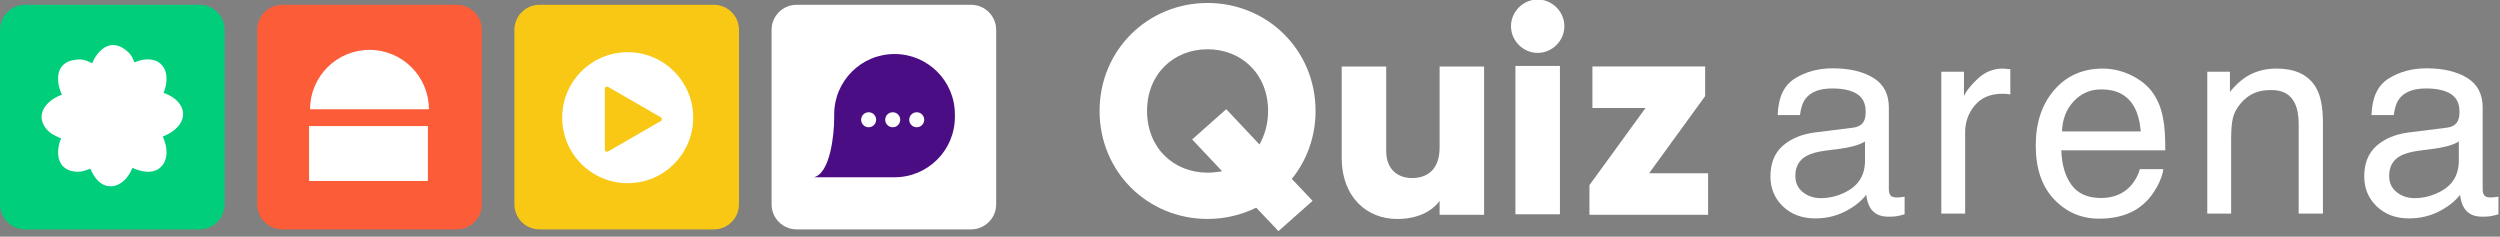 <?xml version="1.0" encoding="UTF-8" standalone="no"?>
<!DOCTYPE svg PUBLIC "-//W3C//DTD SVG 1.1//EN" "http://www.w3.org/Graphics/SVG/1.1/DTD/svg11.dtd">
<svg width="100%" height="100%" viewBox="0 0 412 39" version="1.1" xmlns="http://www.w3.org/2000/svg" xmlns:xlink="http://www.w3.org/1999/xlink" xml:space="preserve" xmlns:serif="http://www.serif.com/" style="fill-rule:evenodd;clip-rule:evenodd;stroke-linejoin:round;stroke-miterlimit:2;">
    <rect x="0" y="0" width="412" height="39" fill="#808080" stroke="none"/>
    <g transform="matrix(1,0,0,1,-607.094,-32.156)">
        <g transform="matrix(1,0,0,1,-140.36,-425.878)">
            <g transform="matrix(1.333,0,0,1.333,907.491,495.835)">
                <path d="M0,-27.765L-21.568,-27.765C-23.279,-27.765 -24.667,-26.378 -24.667,-24.666L-24.667,-3.099C-24.667,-1.387 -23.279,0 -21.568,0L0,0C1.711,0 3.099,-1.387 3.099,-3.099L3.099,-24.666C3.099,-26.378 1.711,-27.765 0,-27.765" style="fill:white;fill-rule:nonzero;"/>
            </g>
        </g>
        <g transform="matrix(1,0,0,1,-140.36,-425.878)">
            <g transform="matrix(1.333,0,0,1.333,865.108,495.835)">
                <path d="M0,-27.765L-21.568,-27.765C-23.279,-27.765 -24.667,-26.378 -24.667,-24.666L-24.667,-3.099C-24.667,-1.387 -23.279,0 -21.568,0L0,0C1.711,0 3.099,-1.387 3.099,-3.099L3.099,-24.666C3.099,-26.378 1.711,-27.765 0,-27.765" style="fill:rgb(248,200,21);fill-rule:nonzero;"/>
            </g>
        </g>
        <g transform="matrix(1,0,0,1,-140.36,-425.878)">
            <g transform="matrix(1.333,0,0,1.333,822.726,495.835)">
                <path d="M0,-27.765L-21.568,-27.765C-23.279,-27.765 -24.667,-26.378 -24.667,-24.666L-24.667,-3.099C-24.667,-1.387 -23.279,0 -21.568,0L0,0C1.711,0 3.099,-1.387 3.099,-3.099L3.099,-24.666C3.099,-26.378 1.711,-27.765 0,-27.765" style="fill:rgb(252,93,56);fill-rule:nonzero;"/>
            </g>
        </g>
        <g transform="matrix(1,0,0,1,-140.36,-425.878)">
            <g transform="matrix(1.333,0,0,1.333,894.874,487.248)">
                <path d="M0,-15.238C-4.12,-15.238 -7.461,-11.898 -7.461,-7.777L-7.461,-7.325C-7.461,-5.259 -7.956,-0.485 -9.976,0L0,0C4.121,0 7.461,-3.341 7.461,-7.461L7.461,-7.777C7.461,-11.898 4.121,-15.238 0,-15.238" style="fill:rgb(74,13,132);fill-rule:nonzero;"/>
            </g>
        </g>
        <g transform="matrix(1,0,0,1,-140.36,-425.878)">
            <g transform="matrix(1.333,0,0,1.333,808.347,476.046)">
                <path d="M0,-7.346C-4.057,-7.346 -7.346,-4.057 -7.346,0L7.346,0C7.346,-4.057 4.057,-7.346 0,-7.346" style="fill:white;fill-rule:nonzero;"/>
            </g>
        </g>
        <g transform="matrix(1,0,0,1,-140.36,-425.878)">
            <g transform="matrix(1.333,0,0,1.333,140.36,145.224)">
                <rect x="493.644" y="250.254" width="14.693" height="6.784" style="fill:white;"/>
            </g>
        </g>
        <g transform="matrix(1,0,0,1,-140.36,-425.878)">
            <g transform="matrix(1.333,0,0,1.333,780.343,495.835)">
                <path d="M0,-27.765L-21.568,-27.765C-23.279,-27.765 -24.667,-26.378 -24.667,-24.666L-24.667,-3.099C-24.667,-1.387 -23.279,0 -21.568,0L0,0C1.711,0 3.099,-1.387 3.099,-3.099L3.099,-24.666C3.099,-26.378 1.711,-27.765 0,-27.765" style="fill:rgb(0,206,122);fill-rule:nonzero;"/>
            </g>
        </g>
        <g transform="matrix(1,0,0,1,-140.36,-425.878)">
            <g transform="matrix(1.333,0,0,1.333,777.063,479.052)">
                <path d="M0,-2.924C-0.321,-3.371 -0.749,-3.705 -1.238,-3.959C-1.485,-4.087 -1.736,-4.192 -1.991,-4.284C-1.758,-4.859 -1.615,-5.466 -1.625,-6.126C-1.642,-7.338 -2.341,-8.207 -3.461,-8.39C-4.004,-8.478 -4.543,-8.413 -5.069,-8.246C-5.249,-8.189 -5.423,-8.122 -5.594,-8.05C-5.771,-8.533 -5.98,-8.936 -6.198,-9.162C-7.469,-10.445 -8.7,-10.482 -9.726,-9.558C-10.212,-9.12 -10.547,-8.574 -10.804,-7.979C-10.808,-7.97 -10.812,-7.959 -10.816,-7.949C-11.369,-8.227 -11.891,-8.412 -12.255,-8.418C-14.061,-8.426 -14.957,-7.582 -15.03,-6.203C-15.064,-5.55 -14.914,-4.927 -14.676,-4.325C-14.641,-4.237 -14.596,-4.155 -14.558,-4.068C-15.265,-3.805 -15.913,-3.429 -16.443,-2.832C-17.259,-1.912 -17.282,-0.834 -16.52,0.125C-16.086,0.67 -15.499,1 -14.865,1.252C-14.798,1.278 -14.73,1.301 -14.663,1.325C-14.916,1.943 -15.065,2.594 -15.023,3.302C-14.95,4.53 -14.203,5.309 -12.987,5.447C-12.304,5.525 -11.662,5.349 -11.044,5.084C-10.861,5.536 -10.621,5.967 -10.293,6.366C-9.433,7.412 -8.149,7.558 -7.083,6.725C-6.702,6.427 -6.404,6.059 -6.164,5.644C-6.038,5.428 -5.932,5.206 -5.834,4.982C-5.32,5.227 -4.771,5.399 -4.171,5.458C-2.823,5.589 -1.811,4.784 -1.647,3.442C-1.588,2.962 -1.638,2.491 -1.761,2.027C-1.846,1.707 -1.955,1.401 -2.083,1.106C-1.428,0.858 -0.82,0.509 -0.302,-0.025C0.543,-0.894 0.663,-2.002 0,-2.924" style="fill:white;fill-rule:nonzero;"/>
            </g>
        </g>
        <g transform="matrix(1,0,0,1,-140.36,-425.878)">
            <g transform="matrix(-1.333,0,0,1.333,850.898,488.22)">
                <path d="M0,-16.195C4.472,-16.195 8.098,-12.57 8.098,-8.097C8.098,-3.625 4.472,0 0,0C-4.472,0 -8.098,-3.625 -8.098,-8.097C-8.098,-12.57 -4.472,-16.195 0,-16.195" style="fill:white;fill-rule:nonzero;"/>
            </g>
        </g>
        <g transform="matrix(1,0,0,1,-140.36,-425.878)">
            <g transform="matrix(1.333,0,0,1.333,856.357,477.975)">
                <path d="M0,-0.453L-6.529,-4.223C-6.704,-4.323 -6.922,-4.198 -6.922,-3.996L-6.922,3.543C-6.922,3.745 -6.704,3.87 -6.529,3.77L0,0C0.174,-0.101 0.174,-0.352 0,-0.453" style="fill:rgb(248,200,21);fill-rule:nonzero;"/>
            </g>
        </g>
        <g transform="matrix(1,0,0,1,-140.36,-425.878)">
            <g transform="matrix(0,-1.333,-1.333,0,890.606,476.532)">
                <path d="M-0.928,-0.928C-1.44,-0.928 -1.855,-0.513 -1.855,-0C-1.855,0.513 -1.44,0.928 -0.928,0.928C-0.416,0.928 -0,0.513 -0,-0C-0,-0.513 -0.416,-0.928 -0.928,-0.928" style="fill:white;fill-rule:nonzero;"/>
            </g>
        </g>
        <g transform="matrix(1,0,0,1,-140.36,-425.878)">
            <g transform="matrix(0,-1.333,-1.333,0,894.574,476.532)">
                <path d="M-0.928,-0.928C-1.44,-0.928 -1.855,-0.513 -1.855,-0C-1.855,0.513 -1.44,0.928 -0.928,0.928C-0.416,0.928 -0,0.513 -0,-0C-0,-0.513 -0.416,-0.928 -0.928,-0.928" style="fill:white;fill-rule:nonzero;"/>
            </g>
        </g>
        <g transform="matrix(1,0,0,1,-140.36,-425.878)">
            <g transform="matrix(0,-1.333,-1.333,0,898.531,476.532)">
                <path d="M-0.928,-0.928C-1.44,-0.928 -1.855,-0.513 -1.855,-0C-1.855,0.513 -1.44,0.928 -0.928,0.928C-0.416,0.928 -0,0.513 -0,-0C-0,-0.513 -0.416,-0.928 -0.928,-0.928" style="fill:white;fill-rule:nonzero;"/>
            </g>
        </g>
        <g transform="matrix(1,0,0,1,-140.36,-425.878)">
            <g transform="matrix(1.333,0,0,1.333,948.857,468.4)">
                <path d="M0,13.387L-3.704,9.463L0.513,5.722L4.621,10.086C5.281,8.912 5.685,7.519 5.685,5.942C5.685,1.358 2.384,-1.687 -1.797,-1.687C-5.978,-1.687 -9.279,1.358 -9.279,5.942C-9.279,10.526 -5.978,13.57 -1.797,13.57C-1.174,13.57 -0.587,13.497 0,13.387M8.619,14.34L11.186,17.054L6.968,20.795L4.218,17.898C2.421,18.778 0.367,19.292 -1.797,19.292C-9.169,19.292 -15.147,13.497 -15.147,5.942C-15.147,-1.613 -9.169,-7.408 -1.797,-7.408C5.575,-7.408 11.553,-1.613 11.553,5.942C11.553,9.169 10.453,12.067 8.619,14.34" style="fill:white;fill-rule:nonzero;"/>
            </g>
        </g>
        <g transform="matrix(1,0,0,1,-140.36,-425.878)">
            <g transform="matrix(1.333,0,0,1.333,992.034,494.122)">
                <path d="M0,-18.851L0,-0.513L-5.501,-0.513L-5.501,-2.237C-6.491,-0.88 -8.325,0 -10.746,0C-14.45,0 -17.604,-2.64 -17.604,-7.592L-17.604,-18.851L-12.103,-18.851L-12.103,-8.399C-12.103,-6.125 -10.672,-5.061 -8.912,-5.061C-6.895,-5.061 -5.501,-6.234 -5.501,-8.838L-5.501,-18.851L0,-18.851Z" style="fill:white;fill-rule:nonzero;"/>
            </g>
        </g>
        <g transform="matrix(1,0,0,1,-140.36,-425.878)">
            <g transform="matrix(1.333,0,0,1.333,140.36,129.858)">
                <path d="M642.789,254.347L648.29,254.347L648.29,272.685L642.789,272.685L642.789,254.347ZM642.239,249.433C642.239,247.636 643.742,246.132 645.539,246.132C647.336,246.132 648.84,247.636 648.84,249.433C648.84,251.23 647.336,252.734 645.539,252.734C643.742,252.734 642.239,251.23 642.239,249.433" style="fill:white;fill-rule:nonzero;"/>
            </g>
        </g>
        <g transform="matrix(1,0,0,1,-140.36,-425.878)">
            <g transform="matrix(1.333,0,0,1.333,1028.95,475.833)">
                <path d="M0,8.069L0,13.203L-14.67,13.203L-14.67,9.536L-7.738,0L-14.303,0L-14.303,-5.134L-0.367,-5.134L-0.367,-1.467L-7.298,8.069L0,8.069Z" style="fill:white;fill-rule:nonzero;"/>
            </g>
        </g>
        <g transform="matrix(1,0,0,1,-140.36,-425.878)">
            <g transform="matrix(1.333,0,0,1.333,140.36,-300.906)">
                <path d="M677.394,591.092C677.394,591.943 677.705,592.615 678.328,593.106C678.95,593.597 679.687,593.843 680.538,593.843C681.575,593.843 682.58,593.603 683.551,593.122C685.189,592.325 686.008,591.021 686.008,589.208L686.008,586.834C685.647,587.063 685.183,587.254 684.616,587.407C684.048,587.56 683.491,587.669 682.945,587.735L681.16,587.964C680.091,588.106 679.288,588.33 678.753,588.635C677.847,589.148 677.394,589.967 677.394,591.092ZM684.534,585.131C685.211,585.044 685.664,584.76 685.893,584.279C686.024,584.017 686.09,583.641 686.09,583.149C686.09,582.145 685.732,581.416 685.017,580.963C684.302,580.51 683.278,580.284 681.947,580.284C680.407,580.284 679.316,580.699 678.671,581.528C678.311,581.987 678.076,582.669 677.967,583.575L675.216,583.575C675.271,581.414 675.972,579.91 677.32,579.064C678.669,578.218 680.233,577.795 682.012,577.795C684.075,577.795 685.751,578.188 687.039,578.974C688.317,579.76 688.955,580.982 688.955,582.642L688.955,592.746C688.955,593.051 689.018,593.297 689.144,593.482C689.269,593.668 689.534,593.761 689.938,593.761C690.069,593.761 690.216,593.753 690.38,593.736C690.544,593.72 690.718,593.695 690.904,593.663L690.904,595.841C690.445,595.972 690.096,596.053 689.856,596.086C689.616,596.119 689.288,596.135 688.873,596.135C687.858,596.135 687.121,595.775 686.663,595.055C686.423,594.672 686.253,594.132 686.155,593.433C685.555,594.219 684.692,594.902 683.568,595.48C682.443,596.059 681.204,596.348 679.85,596.348C678.224,596.348 676.895,595.854 675.863,594.866C674.831,593.878 674.315,592.642 674.315,591.157C674.315,589.531 674.823,588.27 675.838,587.374C676.854,586.479 678.186,585.928 679.834,585.72L684.534,585.131Z" style="fill:white;fill-rule:nonzero;"/>
                <path d="M695.44,578.22L698.241,578.22L698.241,581.25C698.47,580.66 699.032,579.943 699.927,579.097C700.822,578.25 701.854,577.827 703.022,577.827C703.077,577.827 703.17,577.833 703.301,577.844C703.432,577.855 703.655,577.877 703.972,577.909L703.972,581.021C703.797,580.988 703.636,580.966 703.489,580.955C703.342,580.944 703.18,580.939 703.006,580.939C701.521,580.939 700.38,581.416 699.583,582.372C698.786,583.327 698.388,584.427 698.388,585.671L698.388,595.759L695.44,595.759L695.44,578.22Z" style="fill:white;fill-rule:nonzero;"/>
                <path d="M715.402,577.827C716.647,577.827 717.853,578.119 719.021,578.704C720.19,579.288 721.079,580.044 721.691,580.972C722.28,581.856 722.673,582.887 722.87,584.067C723.044,584.874 723.132,586.163 723.132,587.931L710.277,587.931C710.331,589.711 710.752,591.138 711.538,592.213C712.324,593.289 713.541,593.826 715.19,593.826C716.729,593.826 717.957,593.319 718.874,592.303C719.398,591.714 719.769,591.032 719.988,590.257L722.886,590.257C722.81,590.901 722.556,591.618 722.125,592.41C721.693,593.201 721.21,593.848 720.675,594.35C719.78,595.224 718.672,595.813 717.351,596.119C716.642,596.294 715.839,596.381 714.944,596.381C712.761,596.381 710.91,595.587 709.393,593.998C707.875,592.41 707.116,590.186 707.116,587.325C707.116,584.509 707.881,582.222 709.409,580.464C710.937,578.706 712.935,577.827 715.402,577.827ZM720.102,585.589C719.982,584.312 719.704,583.291 719.267,582.527C718.459,581.108 717.111,580.398 715.222,580.398C713.869,580.398 712.733,580.887 711.816,581.864C710.899,582.841 710.413,584.083 710.359,585.589L720.102,585.589Z" style="fill:white;fill-rule:nonzero;"/>
                <path d="M728.323,578.22L731.123,578.22L731.123,580.71C731.953,579.683 732.832,578.946 733.76,578.499C734.688,578.051 735.719,577.827 736.855,577.827C739.344,577.827 741.025,578.695 741.898,580.431C742.379,581.381 742.619,582.74 742.619,584.509L742.619,595.759L739.622,595.759L739.622,584.705C739.622,583.635 739.464,582.773 739.147,582.118C738.623,581.026 737.674,580.48 736.298,580.48C735.599,580.48 735.026,580.551 734.579,580.693C733.771,580.933 733.061,581.414 732.45,582.134C731.958,582.713 731.639,583.311 731.492,583.927C731.344,584.544 731.271,585.426 731.271,586.572L731.271,595.759L728.323,595.759L728.323,578.22Z" style="fill:white;fill-rule:nonzero;"/>
                <path d="M750.807,591.092C750.807,591.943 751.118,592.615 751.74,593.106C752.363,593.597 753.1,593.843 753.951,593.843C754.988,593.843 755.993,593.603 756.964,593.122C758.602,592.325 759.421,591.021 759.421,589.208L759.421,586.834C759.06,587.063 758.596,587.254 758.029,587.407C757.461,587.56 756.904,587.669 756.358,587.735L754.573,587.964C753.504,588.106 752.701,588.33 752.166,588.635C751.26,589.148 750.807,589.967 750.807,591.092ZM757.947,585.131C758.624,585.044 759.077,584.76 759.306,584.279C759.437,584.017 759.502,583.641 759.502,583.149C759.502,582.145 759.145,581.416 758.43,580.963C757.715,580.51 756.691,580.284 755.359,580.284C753.82,580.284 752.728,580.699 752.084,581.528C751.724,581.987 751.489,582.669 751.38,583.575L748.629,583.575C748.684,581.414 749.385,579.91 750.733,579.064C752.082,578.218 753.645,577.795 755.425,577.795C757.488,577.795 759.164,578.188 760.452,578.974C761.73,579.76 762.368,580.982 762.368,582.642L762.368,592.746C762.368,593.051 762.431,593.297 762.557,593.482C762.682,593.668 762.947,593.761 763.351,593.761C763.482,593.761 763.629,593.753 763.793,593.736C763.957,593.72 764.131,593.695 764.317,593.663L764.317,595.841C763.858,595.972 763.509,596.053 763.269,596.086C763.029,596.119 762.701,596.135 762.286,596.135C761.271,596.135 760.534,595.775 760.076,595.055C759.835,594.672 759.666,594.132 759.568,593.433C758.968,594.219 758.105,594.902 756.981,595.48C755.856,596.059 754.617,596.348 753.263,596.348C751.637,596.348 750.308,595.854 749.276,594.866C748.244,593.878 747.728,592.642 747.728,591.157C747.728,589.531 748.236,588.27 749.251,587.374C750.267,586.479 751.599,585.928 753.247,585.72L757.947,585.131Z" style="fill:white;fill-rule:nonzero;"/>
            </g>
        </g>
    </g>
</svg>
